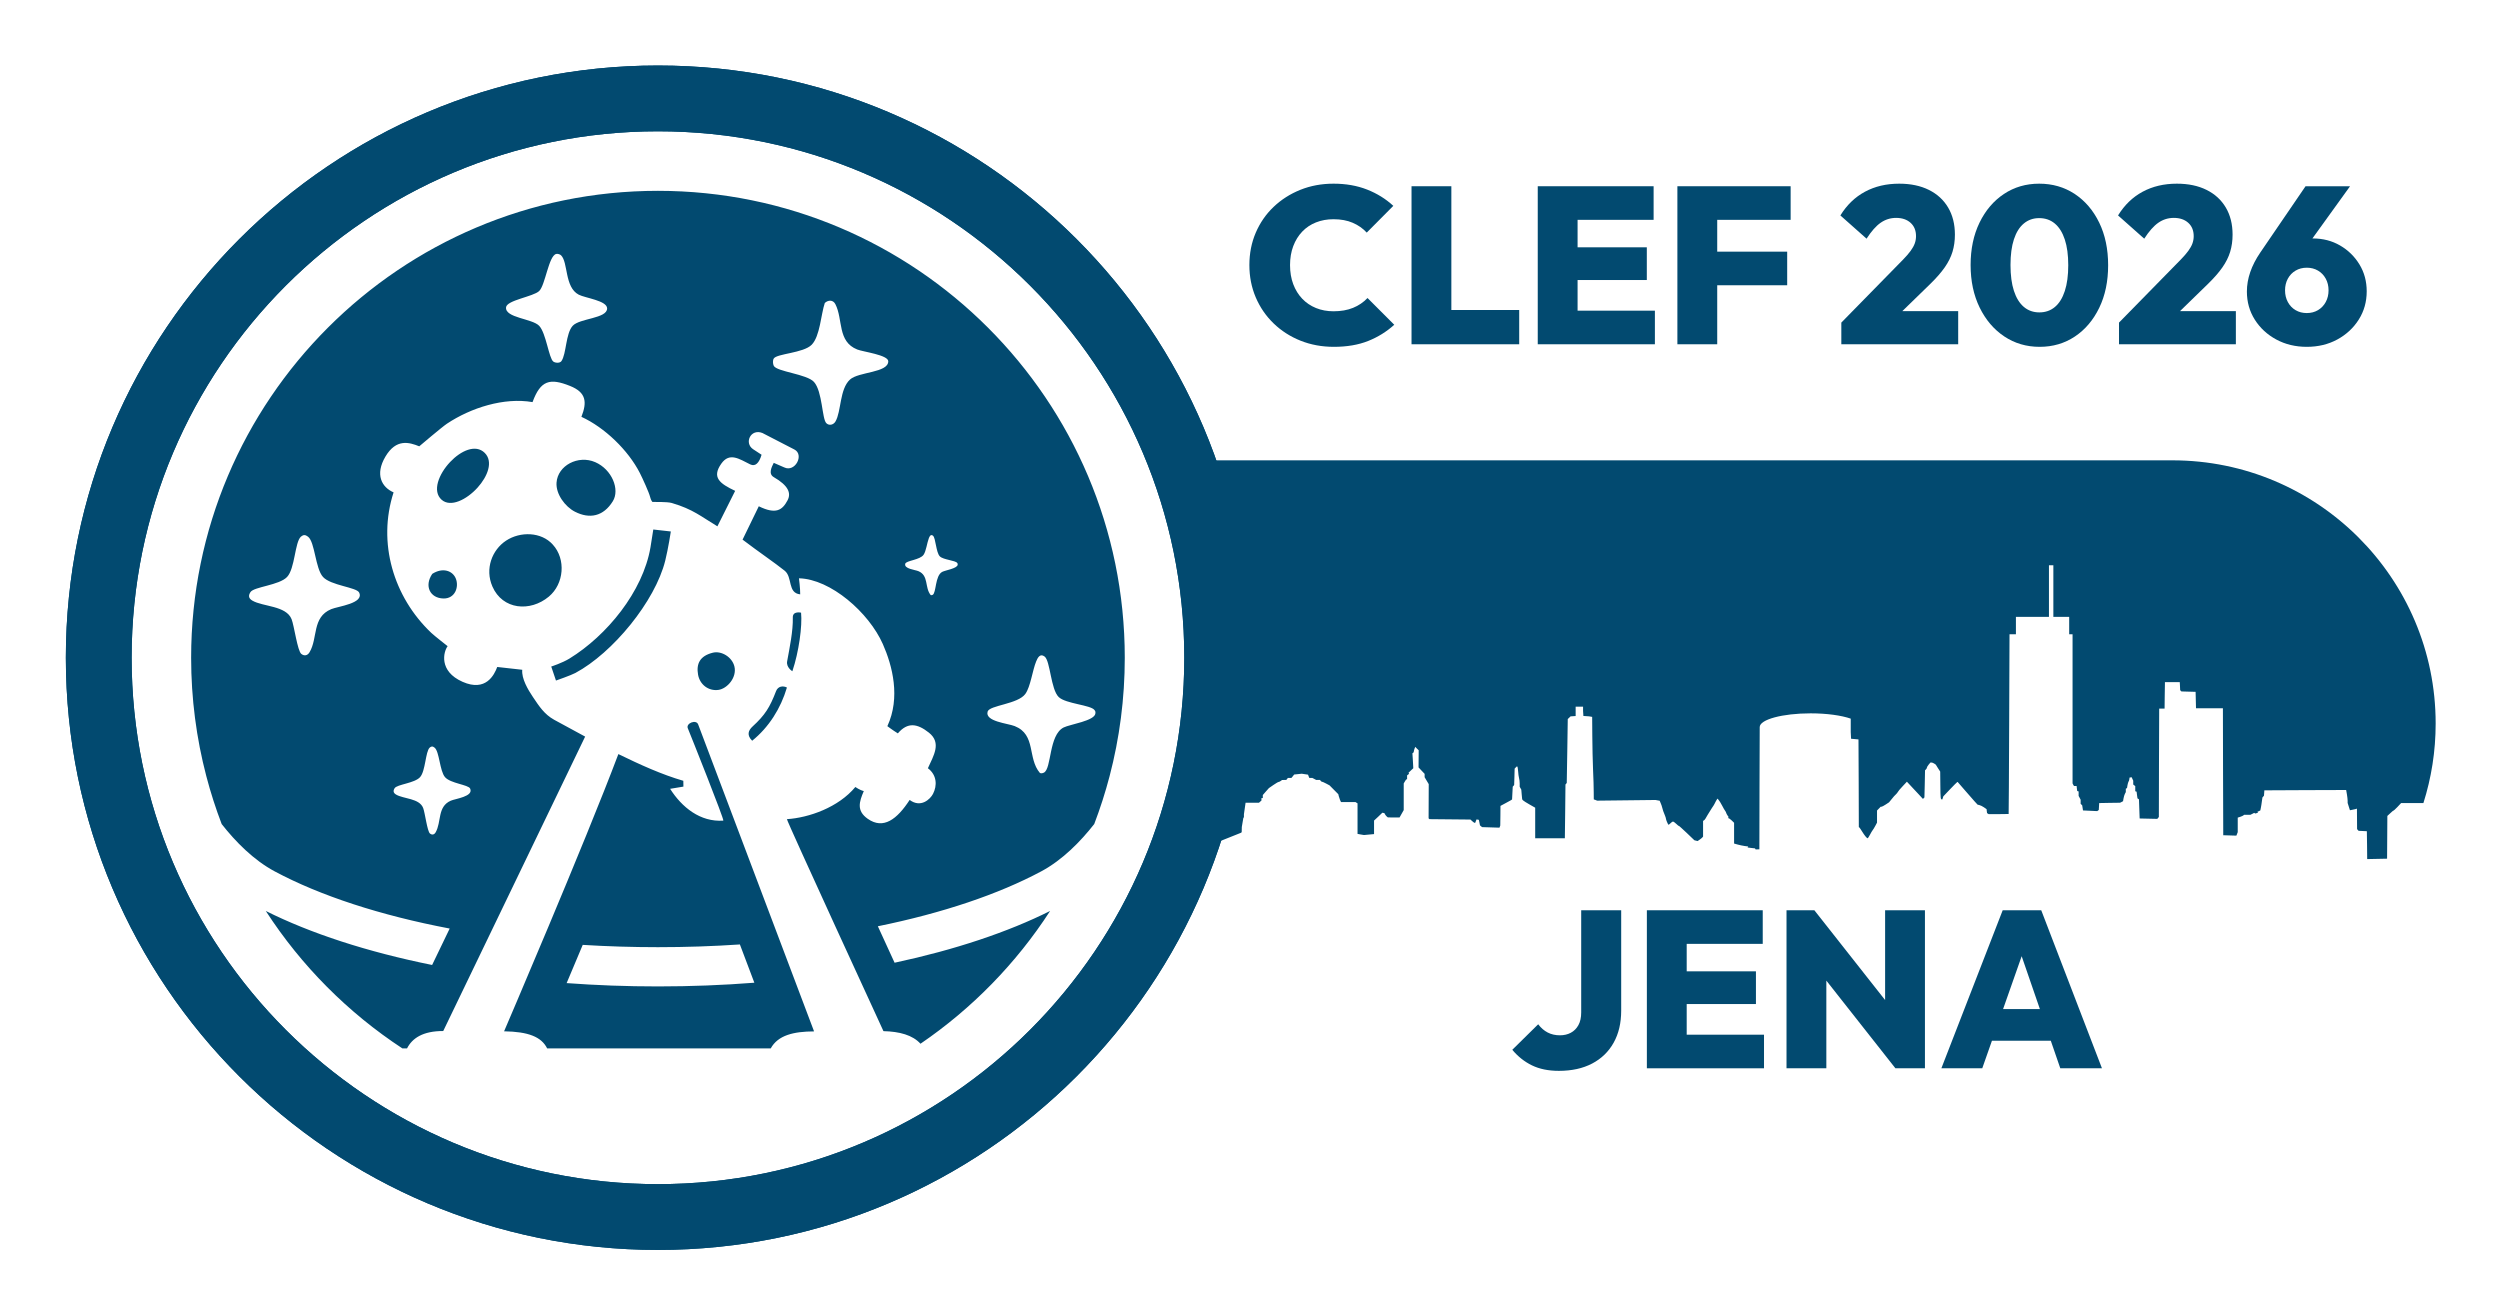 <?xml version="1.0" encoding="UTF-8" standalone="no"?>
<!DOCTYPE svg PUBLIC "-//W3C//DTD SVG 1.1//EN" "http://www.w3.org/Graphics/SVG/1.1/DTD/svg11.dtd">
<svg width="100%" height="100%" viewBox="0 0 4489 2363" version="1.1" xmlns="http://www.w3.org/2000/svg" xmlns:xlink="http://www.w3.org/1999/xlink" xml:space="preserve" xmlns:serif="http://www.serif.com/" style="fill-rule:evenodd;clip-rule:evenodd;stroke-linejoin:round;stroke-miterlimit:2;">
    <g id="Logo" transform="matrix(1.056,0,0,0.758,-374.016,662.285)">
        <rect x="354.331" y="-874.294" width="4251.97" height="3118.39" style="fill:none;"/>
        <g transform="matrix(1.083,0,0,1.583,-364.987,-1092.04)">
            <path d="M2612.1,1384.26L2524.61,1417.57L2524.61,826.772L4074.8,826.772C4302.96,826.772 4488.19,1003.25 4488.19,1220.63C4488.19,1262.11 4481.44,1302.1 4468.95,1339.66L4433.93,1339.66L4428.02,1345.67C4424.63,1348.98 4421.98,1351.29 4421.98,1350.99C4421.98,1350.59 4419.86,1352.19 4417.22,1354.6L4412.35,1358.91L4411.92,1422.88L4380.69,1423.48L4380.48,1402.63L4380.16,1381.77L4367.14,1381.17L4365.97,1379.86L4364.82,1378.66L4364.6,1347.98L4362.27,1348.68C4361.11,1348.98 4358.56,1349.48 4356.87,1349.78L4353.59,1350.38L4351.8,1344.97L4349.99,1339.46L4349.99,1336.15C4349.99,1334.34 4349.46,1329.93 4348.83,1326.42L4347.66,1320.1L4283.41,1320.3L4219.26,1320.61L4218.63,1328.63L4217.36,1330.03L4216.19,1331.33L4215.34,1337.05C4214.92,1340.16 4214.28,1344.47 4213.75,1346.67L4212.9,1350.69L4210.48,1351.79L4208.14,1352.89L4208.78,1353.39L4209.41,1354L4207.19,1354.7L4204.97,1355.3L4203.27,1354.3L4200.31,1355.8L4197.34,1357.2L4187.4,1357.2L4186.34,1358.11C4185.8,1358.61 4183.58,1359.51 4181.47,1360.21L4177.44,1361.41L4177.44,1383.17L4175.33,1388.39L4154.69,1387.79L4154.37,1292.83L4154.16,1197.77L4111.92,1197.77L4111.29,1173.21L4089.05,1172.61L4087.04,1170.7L4086.83,1165.89C4086.83,1163.28 4086.61,1160.57 4086.51,1159.97L4086.4,1158.67L4063.12,1158.67L4063.12,1160.47C4063.12,1160.73 4063.11,1161.62 4063.08,1163L4063.07,1163.08L4063.07,1163.65C4062.99,1167.28 4062.87,1173.53 4062.79,1180.23L4062.59,1198.28L4054.12,1198.28L4053.8,1279.39L4053.59,1360.51L4052.32,1361.92L4051.15,1363.32L4023.43,1362.72L4022.36,1334.04L4020.04,1332.64L4019.29,1327.62L4018.66,1322.61L4017.6,1322.31L4016.54,1321.91L4016.54,1314.29L4013.37,1311.88L4013.37,1306.17L4010.82,1300.95L4009.24,1301.25L4007.54,1301.55L4007.23,1304.06C4007.01,1305.46 4006.49,1307.07 4005.96,1307.57C4005.53,1308.17 4004.79,1310.48 4004.36,1312.78L4003.62,1317.1L4002.67,1317.7L4001.72,1318.2L4001.72,1323.21L4000.23,1325.92C3999.49,1327.42 3998.44,1330.53 3998.12,1332.74L3997.38,1336.85L3995.05,1338.05L3992.72,1339.15L3976.31,1339.36L3959.91,1339.66L3959.59,1344.87L3959.27,1349.98L3958,1350.89L3956.72,1351.69L3934.5,1350.69L3933.23,1343.07L3930.79,1340.76L3930.79,1334.64L3929.21,1331.74L3927.62,1328.93L3927.62,1322.31L3926.56,1321.91L3925.39,1321.61L3924.98,1318.6L3924.86,1317.73L3924.86,1317.72C3924.69,1316.37 3924.55,1315.22 3924.55,1314.89L3924.45,1314.09L3920.32,1314.09L3919.15,1312.18L3918.1,1310.18L3918.1,1087.08L3912.8,1087.08L3912.8,1061.01L3887.96,1061.01L3887.96,983.798L3881.04,983.798L3881.04,1061.01L3829.17,1061.01L3829.17,1087.08L3819.12,1087.08L3818.58,1220.84C3818.27,1295.04 3817.95,1355.8 3817.74,1356C3817.64,1356.1 3810.53,1356.2 3801.97,1356.2L3786.3,1356.2L3785.03,1355.4L3783.86,1354.7L3783.45,1351.69L3783.12,1348.78L3778.89,1345.97C3776.56,1344.47 3773.39,1342.96 3771.79,1342.66L3769.04,1342.06L3764.39,1337.25C3761.85,1334.64 3754.85,1327.02 3748.83,1320.3L3737.71,1308.07L3736.97,1308.27C3736.55,1308.47 3731.46,1313.29 3725.65,1319.1L3715.16,1329.63L3714.42,1331.93L3713.68,1334.14L3712.73,1334.14C3710.93,1334.14 3710.72,1332.34 3710.51,1312.58L3710.29,1292.53L3706.8,1287.42L3703.41,1282.2L3700.98,1280.6C3699.6,1279.69 3697.7,1278.99 3696.74,1278.99L3694.94,1278.99L3692.19,1282.1C3690.71,1283.81 3689.44,1285.81 3689.44,1286.51C3689.44,1287.21 3688.8,1288.52 3687.96,1289.22L3686.47,1290.62L3686.05,1310.98L3685.52,1331.23L3683.19,1333.44L3675.99,1326.02C3673.39,1323.43 3670.13,1320.08 3667.35,1317.23L3667.26,1317.13L3667.25,1317.12L3667.2,1317.08L3665.92,1315.76L3664.74,1314.56L3663.97,1313.77L3663.4,1313.18L3658,1307.67L3651.22,1314.59C3647.52,1318.3 3644.13,1322.11 3643.81,1323.01C3643.39,1323.91 3642.01,1325.52 3640.74,1326.62C3639.37,1327.72 3636.4,1330.83 3634.18,1333.64L3629.95,1338.55L3624.65,1341.86C3621.8,1343.67 3618.83,1345.17 3618.09,1345.17L3616.82,1345.17L3611.1,1350.79L3611.1,1368.93L3608.35,1373.85C3606.87,1376.56 3604.96,1379.46 3604.22,1380.27C3603.48,1381.07 3601.58,1384.18 3599.99,1387.08C3598.4,1389.89 3596.81,1392.3 3596.39,1392.3C3595.01,1392.3 3591.41,1387.99 3587.71,1382.27C3585.81,1379.26 3583.79,1376.56 3583.37,1376.15L3582.52,1375.65L3582.31,1309.98L3581.99,1244.4L3570.35,1243.4L3569.82,1233.29L3569.82,1213.3C3555.19,1208.49 3532.42,1205.39 3506.83,1205.39C3462.69,1205.39 3426.91,1214.6 3426.91,1225.95C3426.91,1226.08 3426.92,1226.2 3426.93,1226.33L3426.91,1226.35L3426.59,1317.6L3426.38,1408.84L3420.45,1409.04L3420.03,1408.24L3419.5,1407.44L3413.68,1406.84L3407.86,1406.13L3408.39,1405.33L3408.91,1404.63L3403.3,1403.93C3400.34,1403.53 3395.26,1402.53 3392.3,1401.72L3386.68,1400.22L3386.68,1369.14L3382.87,1365.63C3380.76,1363.72 3378.53,1362.22 3378,1362.22L3377.05,1362.22L3377.58,1361.41L3378.11,1360.51L3376.31,1358.11C3375.36,1356.8 3374.51,1355.1 3374.3,1354.4C3374.19,1353.59 3373.45,1352.29 3372.71,1351.39C3371.87,1350.38 3369.64,1346.78 3367.74,1343.17C3365.72,1339.56 3363.4,1335.85 3362.34,1334.84L3360.54,1332.94L3358.21,1336.65L3358.02,1336.98L3358.01,1336.99C3356.93,1338.85 3355.99,1340.48 3355.99,1340.76C3355.99,1341.06 3354.08,1344.07 3351.64,1347.38C3349.32,1350.79 3346.46,1355.2 3345.29,1357.1C3342.01,1362.82 3340.74,1364.62 3339.37,1365.53L3337.99,1366.33L3337.99,1389.79L3337.14,1390.79C3336.72,1391.4 3334.82,1392.9 3332.91,1394.2L3329.41,1396.51L3324.34,1395.31L3312.16,1384.18C3305.39,1378.06 3299.88,1373.35 3299.88,1373.75C3299.88,1374.15 3298.08,1372.85 3295.96,1370.84C3293.74,1368.84 3291.41,1367.23 3290.78,1367.23C3290.14,1367.23 3288.34,1368.43 3286.76,1369.94C3285.27,1371.34 3283.79,1372.34 3283.58,1372.14C3282.52,1370.84 3279.77,1364.72 3279.77,1363.42C3279.77,1362.72 3279.13,1360.61 3278.39,1358.91C3276.17,1353.89 3274.26,1348.88 3273.74,1346.17C3273.42,1344.77 3272.46,1341.96 3271.51,1339.96L3269.82,1336.15L3266.64,1335.64L3263.36,1335.04L3171.69,1336.05L3169.04,1335.04L3166.39,1334.14L3166.29,1322.91C3166.29,1316.69 3165.87,1301.65 3165.23,1289.52C3164.7,1277.39 3164.17,1254.73 3164.07,1239.09L3163.85,1210.71L3161.74,1210.31C3160.57,1210.01 3157.5,1209.71 3154.86,1209.61L3150.09,1209.31L3149.56,1201.79L3149.56,1195.37L3137.92,1195.37L3137.92,1209.4L3129.98,1209.91L3125.53,1213.92L3124.79,1261.75L3123.95,1309.58L3122.99,1310.68L3121.93,1311.88L3121.51,1351.09C3121.19,1372.64 3120.98,1390.79 3120.98,1391.3L3120.98,1392.3L3074.4,1392.3L3074.4,1346.58L3065.51,1341.76C3060.64,1339.15 3055.99,1336.35 3055.24,1335.55L3053.97,1334.04L3053.23,1326.82L3052.6,1319.6L3050.06,1315.19L3050.06,1310.38C3050.06,1307.77 3049.63,1303.96 3049,1302.06C3048.47,1300.15 3047.83,1295.74 3047.62,1292.23C3047.3,1288.72 3046.88,1285.61 3046.46,1285.31L3045.82,1284.61L3043.92,1286.31L3042.12,1288.12L3041.8,1300.35L3041.38,1312.58L3040.32,1313.89L3039.15,1315.09L3038.1,1334.24L3035.87,1335.64C3034.6,1336.35 3030.58,1338.45 3026.77,1340.36L3019.89,1343.87L3019.78,1358.51L3019.57,1373.25L3018.3,1376.46L2990.99,1375.65L2989.4,1374.35L2987.71,1373.05L2986.86,1368.93L2985.91,1364.72L2982.31,1364.12L2981.25,1366.63L2980.19,1369.24L2979.34,1369.24C2978.81,1369.24 2977.12,1368.13 2975.64,1366.83L2972.78,1364.32L2908.42,1363.72L2907.68,1363.12L2907.04,1362.42L2907.25,1311.28L2903.97,1306.07L2900.8,1300.95L2900.8,1295.94L2891.27,1286.31L2891.48,1260.64L2888.73,1258.14L2886.08,1255.53L2884.92,1258.34C2884.39,1259.84 2883.86,1261.65 2883.86,1262.45C2883.86,1263.25 2883.33,1264.15 2882.8,1264.45L2881.64,1265.15L2882.38,1276.29L2883.01,1287.52L2879.2,1290.92L2875.5,1294.33L2875.92,1295.04L2876.45,1295.84L2873.27,1298.25L2873.27,1304.06L2872.53,1304.06C2872,1304.06 2870.84,1305.46 2869.89,1307.17L2867.98,1310.28L2867.98,1350.18L2861.42,1361.21L2852.31,1361.21L2843.11,1361.11L2841.52,1359.91C2840.67,1359.21 2839.4,1357.81 2838.76,1356.7L2837.6,1354.7L2834.42,1354.1L2827.97,1360.01L2821.4,1365.83L2821.4,1386.08L2813.46,1386.78L2805.63,1387.49L2800.55,1386.68L2795.47,1385.78L2795.47,1340.06L2793.88,1339.15L2792.29,1338.15L2769.53,1338.15L2767.95,1334.94C2767.2,1333.14 2766.25,1330.43 2765.93,1329.03L2765.3,1326.42L2751.54,1313.18L2746.03,1310.38C2743.07,1308.87 2740.21,1307.67 2739.79,1307.77C2739.36,1307.87 2738.41,1307.37 2737.78,1306.57L2736.51,1305.06L2730.58,1305.06L2727.61,1303.56L2724.54,1302.06L2719.78,1302.06L2718.72,1299.65L2717.77,1297.14L2712.79,1296.44L2707.92,1295.74L2701.89,1296.34L2695.96,1296.94L2693.84,1299.55L2691.62,1302.06L2686.12,1302.06L2683.58,1305.06L2680.19,1305.06L2676.91,1305.16L2674.9,1306.57C2673.73,1307.37 2672.25,1308.07 2671.51,1308.07C2670.77,1308.07 2667.06,1310.18 2663.25,1312.68L2656.37,1317.2L2651.5,1322.41L2646.74,1327.62L2646.74,1332.14L2644.62,1332.14L2644.62,1335.85L2642.72,1337.45L2640.7,1339.15L2619.69,1339.15C2618.88,1344.9 2617.1,1356.33 2617.1,1356.33L2617.1,1360.81L2616.16,1361.99L2613.78,1375.43L2613.6,1383.27L2612.44,1384.08L2612.1,1384.26Z" style="fill:rgb(2,74,112);"/>
        </g>
        <g transform="matrix(0.944,0,0,1.056,361.026,-687.191)">
            <path d="M2395.4,601.386C2373.86,601.386 2353.86,596.802 2335.4,587.636C2316.94,578.469 2300.78,565.573 2286.94,548.948C2273.09,532.323 2262.34,512.844 2254.68,490.511C2247.02,468.177 2243.19,444.011 2243.19,418.011C2243.19,391.761 2247.02,367.532 2254.68,345.323C2262.34,323.115 2273.04,303.844 2286.79,287.511C2300.53,271.177 2316.59,258.407 2334.95,249.198C2353.31,239.99 2373.26,235.386 2394.8,235.386C2417.14,235.386 2437.3,239.802 2455.3,248.636C2473.29,257.469 2489.01,269.636 2502.45,285.136L2454.59,345.136C2447.7,335.802 2439.31,328.469 2429.41,323.136C2419.51,317.802 2407.97,315.136 2394.8,315.136C2383.29,315.136 2372.74,317.511 2363.14,322.261C2353.54,327.011 2345.28,333.907 2338.36,342.948C2331.43,351.99 2326.05,362.865 2322.2,375.573C2318.36,388.282 2316.43,402.427 2316.43,418.011C2316.43,433.844 2318.36,448.115 2322.2,460.823C2326.05,473.532 2331.43,484.407 2338.36,493.448C2345.28,502.49 2353.54,509.448 2363.14,514.323C2372.74,519.198 2383.29,521.636 2394.8,521.636C2408.11,521.636 2419.81,519.073 2429.91,513.948C2440.01,508.823 2448.71,501.469 2456,491.886L2504.16,551.886C2490.31,567.469 2474.59,579.615 2457,588.323C2439.41,597.032 2418.88,601.386 2395.4,601.386Z" style="fill:rgb(2,74,112);fill-rule:nonzero;"/>
            <path d="M2535.26,595.636L2535.26,241.136L2607,241.136L2607,595.636L2535.26,595.636ZM2592.25,595.636L2592.25,518.761L2729.21,518.761L2729.21,595.636L2592.25,595.636Z" style="fill:rgb(2,74,112);fill-rule:nonzero;"/>
            <path d="M2762.62,595.636L2762.62,241.136L2834.36,241.136L2834.36,595.636L2762.62,595.636ZM2819.31,595.636L2819.31,520.261L2973.62,520.261L2973.62,595.636L2819.31,595.636ZM2819.31,451.511L2819.31,378.136L2959.07,378.136L2959.07,451.511L2819.31,451.511ZM2819.31,316.511L2819.31,241.136L2971.31,241.136L2971.31,316.511L2819.31,316.511Z" style="fill:rgb(2,74,112);fill-rule:nonzero;"/>
            <path d="M3014.15,595.636L3014.15,241.136L3085.89,241.136L3085.89,595.636L3014.15,595.636ZM3070.84,463.261L3070.84,387.886L3211.91,387.886L3211.91,463.261L3070.84,463.261ZM3070.84,316.511L3070.84,241.136L3218.13,241.136L3218.13,316.511L3070.84,316.511Z" style="fill:rgb(2,74,112);fill-rule:nonzero;"/>
            <path d="M3309.44,547.011L3420.81,405.511C3426.36,398.427 3430.86,391.948 3434.3,386.073C3437.74,380.198 3440.22,374.636 3441.72,369.386C3443.23,364.136 3443.98,358.719 3443.98,353.136C3443.98,340.469 3440.7,330.469 3434.15,323.136C3427.6,315.802 3418.93,312.136 3408.16,312.136C3398,312.136 3388.73,315.74 3380.37,322.948C3372.01,330.157 3363.51,342.094 3354.89,358.761L3307.73,306.636C3319.3,283.219 3334.07,265.49 3352.03,253.448C3369.99,241.407 3390.54,235.386 3413.68,235.386C3434.28,235.386 3452.09,240.032 3467.11,249.323C3482.13,258.615 3493.7,271.823 3501.83,288.948C3509.95,306.073 3514.02,326.302 3514.02,349.636C3514.02,363.552 3512.56,376.448 3509.65,388.323C3506.74,400.198 3502.04,411.886 3495.55,423.386C3489.07,434.886 3480.54,447.052 3469.97,459.886L3396.22,549.261L3309.44,547.011ZM3309.44,595.636L3309.44,547.011L3369.34,521.261L3519.93,521.261L3519.93,595.636L3309.44,595.636Z" style="fill:rgb(2,74,112);fill-rule:nonzero;"/>
            <path d="M3666.63,601.386C3642.88,601.386 3621.64,593.595 3602.91,578.015C3584.18,562.434 3569.4,540.822 3558.56,513.179C3547.73,485.536 3542.31,453.771 3542.31,417.886C3542.31,381.969 3547.66,350.286 3558.36,322.835C3569.06,295.385 3583.7,273.947 3602.29,258.523C3620.89,243.098 3642.06,235.386 3665.81,235.386C3689.83,235.386 3711.19,243.094 3729.89,258.511C3748.58,273.927 3763.28,295.375 3773.98,322.855C3784.68,350.334 3790.03,382.188 3790.03,418.417C3790.03,454.563 3784.68,486.39 3773.98,513.898C3763.28,541.405 3748.65,562.864 3730.1,578.273C3711.54,593.681 3690.38,601.386 3666.63,601.386ZM3666.13,524.136C3677.03,524.136 3686.36,520.094 3694.11,512.011C3701.87,503.927 3707.83,491.99 3711.97,476.198C3716.12,460.407 3718.19,441.097 3718.19,418.269C3718.19,395.513 3716.12,376.302 3711.97,360.636C3707.83,344.969 3701.86,333.052 3694.06,324.886C3686.27,316.719 3676.85,312.636 3665.78,312.636C3655.17,312.636 3645.97,316.657 3638.18,324.698C3630.39,332.74 3624.43,344.573 3620.32,360.198C3616.2,375.823 3614.15,395.034 3614.15,417.831C3614.15,440.701 3616.2,460.032 3620.32,475.823C3624.43,491.615 3630.39,503.615 3638.18,511.823C3645.97,520.032 3655.29,524.136 3666.13,524.136Z" style="fill:rgb(2,74,112);fill-rule:nonzero;"/>
            <path d="M3809.6,547.011L3920.97,405.511C3926.52,398.427 3931.02,391.948 3934.46,386.073C3937.91,380.198 3940.38,374.636 3941.89,369.386C3943.39,364.136 3944.15,358.719 3944.15,353.136C3944.15,340.469 3940.87,330.469 3934.31,323.136C3927.76,315.802 3919.1,312.136 3908.33,312.136C3898.16,312.136 3888.89,315.74 3880.53,322.948C3872.17,330.157 3863.68,342.094 3855.05,358.761L3807.89,306.636C3819.46,283.219 3834.23,265.49 3852.19,253.448C3870.15,241.407 3890.7,235.386 3913.85,235.386C3934.45,235.386 3952.26,240.032 3967.27,249.323C3982.29,258.615 3993.86,271.823 4001.99,288.948C4010.12,306.073 4014.18,326.302 4014.18,349.636C4014.18,363.552 4012.72,376.448 4009.81,388.323C4006.9,400.198 4002.2,411.886 3995.72,423.386C3989.23,434.886 3980.7,447.052 3970.13,459.886L3896.39,549.261L3809.6,547.011ZM3809.6,595.636L3809.6,547.011L3869.5,521.261L4020.1,521.261L4020.1,595.636L3809.6,595.636Z" style="fill:rgb(2,74,112);fill-rule:nonzero;"/>
            <path d="M4147.82,601.386C4127.49,601.386 4109.18,595.907 4092.89,584.948C4076.6,573.99 4063.71,559.157 4054.21,540.448C4044.71,521.74 4039.96,500.719 4039.96,477.386C4039.96,448.386 4048.02,419.177 4064.14,389.761L4145.61,241.136L4225.78,241.136L4133.38,400.761L4106.59,397.886C4110.67,389.719 4114.78,382.698 4118.93,376.823C4123.07,370.948 4128.26,366.386 4134.48,363.136C4140.7,359.886 4148.79,358.261 4158.76,358.261C4176.89,358.261 4193.22,363.511 4207.77,374.011C4222.32,384.511 4233.96,398.677 4242.69,416.511C4251.42,434.344 4255.78,454.469 4255.78,476.886C4255.78,500.302 4251.02,521.407 4241.48,540.198C4231.95,558.99 4219.08,573.886 4202.86,584.886C4186.64,595.886 4168.29,601.386 4147.82,601.386ZM4147.82,525.636C4155.38,525.636 4162.12,523.448 4168.04,519.073C4173.96,514.698 4178.61,508.636 4181.99,500.886C4185.36,493.136 4187.05,484.386 4187.05,474.636C4187.05,464.886 4185.36,456.157 4181.99,448.448C4178.61,440.74 4173.96,434.719 4168.04,430.386C4162.12,426.052 4155.38,423.886 4147.82,423.886C4140.26,423.886 4133.52,426.073 4127.61,430.448C4121.69,434.823 4117.05,440.844 4113.71,448.511C4110.36,456.177 4108.69,464.886 4108.69,474.636C4108.69,484.386 4110.36,493.136 4113.71,500.886C4117.05,508.636 4121.69,514.698 4127.61,519.073C4133.52,523.448 4140.26,525.636 4147.82,525.636Z" style="fill:rgb(2,74,112);fill-rule:nonzero;"/>
        </g>
        <g transform="matrix(0.944,0,0,1.056,361.026,1027.92)">
            <path d="M2800.64,601.386C2781.91,601.386 2765.8,597.302 2752.28,589.136C2738.77,580.969 2726.93,569.302 2716.76,554.136L2763.42,496.886C2768.37,505.052 2774.07,511.219 2780.53,515.386C2786.98,519.552 2794.36,521.636 2802.65,521.636C2809.94,521.636 2816.45,519.74 2822.17,515.948C2827.89,512.157 2832.43,506.49 2835.81,498.948C2839.19,491.407 2840.88,481.886 2840.88,470.386L2840.88,241.136L2912.92,241.136L2912.92,466.261C2912.92,494.094 2908.39,518.094 2899.32,538.261C2890.26,558.427 2877.37,573.99 2860.64,584.948C2843.92,595.907 2823.92,601.386 2800.64,601.386Z" style="fill:rgb(2,74,112);fill-rule:nonzero;"/>
            <path d="M2959.17,595.636L2959.17,241.136L3030.91,241.136L3030.91,595.636L2959.17,595.636ZM3015.86,595.636L3015.86,520.261L3170.17,520.261L3170.17,595.636L3015.86,595.636ZM3015.86,451.511L3015.86,378.136L3155.62,378.136L3155.62,451.511L3015.86,451.511ZM3015.86,316.511L3015.86,241.136L3167.87,241.136L3167.87,316.511L3015.86,316.511Z" style="fill:rgb(2,74,112);fill-rule:nonzero;"/>
            <path d="M3210.71,595.636L3210.71,241.136L3260.87,241.136L3282.45,313.886L3282.45,595.636L3210.71,595.636ZM3406.86,595.636L3240.51,332.636L3260.87,241.136L3427.23,504.136L3406.86,595.636ZM3406.86,595.636L3388.3,521.011L3388.3,241.136L3460.04,241.136L3460.04,595.636L3406.86,595.636Z" style="fill:rgb(2,74,112);fill-rule:nonzero;"/>
            <path d="M3489.64,595.636L3600.1,241.136L3669.53,241.136L3778.9,595.636L3703.85,595.636L3621.47,297.886L3647.36,297.886L3563.28,595.636L3489.64,595.636ZM3556.86,533.761L3556.86,462.761L3713.88,462.761L3713.88,533.761L3556.86,533.761Z" style="fill:rgb(2,74,112);fill-rule:nonzero;"/>
        </g>
        <g transform="matrix(1.177,0,0,1.64,34.281,-1326.69)">
            <path d="M1222.32,370.817C1694.43,370.817 2077.73,754.115 2077.73,1226.23C2077.73,1698.35 1694.43,2081.64 1222.32,2081.64C750.204,2081.64 366.906,1698.35 366.906,1226.23C366.906,754.115 750.204,370.817 1222.32,370.817ZM1222.32,465.863C802.661,465.863 461.952,806.572 461.952,1226.23C461.952,1645.89 802.661,1986.6 1222.32,1986.6C1641.98,1986.6 1982.69,1645.89 1982.69,1226.23C1982.69,806.572 1641.98,465.863 1222.32,465.863ZM1070.38,1062.81C1089.72,1083.91 1086.62,1119.66 1064.73,1137.93C1037.71,1160.5 997.803,1157.02 983.154,1123.35C972.061,1097.85 982.627,1070.47 1002.93,1057.1C1023.45,1043.58 1053.85,1044.3 1070.38,1062.81ZM1215.59,1041.03L1240.93,1043.87C1240.93,1043.87 1237.26,1068.25 1232.84,1086.02C1218.17,1144.94 1156.91,1219.38 1103.01,1248.26C1096.66,1251.66 1074.99,1259.21 1074.99,1259.21L1068.15,1238.97C1068.15,1238.97 1083.97,1233.89 1094.44,1227.46C1148.28,1194.4 1200.55,1130.91 1211.51,1066.84C1212.5,1061.1 1215.59,1041.03 1215.59,1041.03ZM1416.49,1245.76C1416.49,1245.76 1407.38,1240.23 1408.95,1231.47C1412.4,1212.26 1417.65,1187.73 1417.15,1168.09C1416.89,1158.25 1429.08,1161.16 1429.08,1161.16C1431.02,1180.21 1425.88,1218.05 1416.49,1245.76ZM896.264,1105.11C911.445,1095.38 925.679,1100.6 930.248,1111.78C935.18,1123.85 929.33,1140.99 912.477,1140.67C893.168,1140.3 884.303,1122.72 896.264,1105.11ZM1408.64,1269.29C1399.69,1299.59 1382.44,1326.78 1358.43,1346.15C1350.37,1338.12 1352.72,1331.34 1358.99,1325.58C1377.09,1308.96 1383.83,1298.12 1392.97,1274.43C1395.76,1267.2 1403.14,1266.44 1408.64,1269.29ZM972.098,930.395C984.675,942.957 976.375,964.37 961.619,980.634C945.848,998.015 922.704,1009.51 909.788,998.046C895.857,985.675 905.611,960.951 922.047,943.557C937.539,927.162 958.969,917.279 972.098,930.395ZM1601.61,1783.8C1590.16,1771.22 1571.36,1766.18 1548.09,1765.61C1548.09,1765.61 1408.21,1461.78 1408.62,1459.41C1440.4,1457.37 1483.02,1442.42 1507.5,1412.96C1507.5,1412.96 1514.03,1417.57 1519.71,1418.84C1512.92,1434.58 1509.06,1447.34 1525.35,1458.87C1548.06,1474.93 1567.88,1459.39 1585.95,1431.64C1602.03,1443.62 1615.69,1430.61 1619.68,1422.91C1625.83,1411.02 1625.46,1395.73 1612.29,1385.86C1620.47,1367.73 1632.39,1349.21 1613.74,1334.45C1597.18,1321.34 1583.15,1318.79 1568.88,1335.51C1561.52,1330.98 1553.75,1325.11 1553.75,1325.11C1572.92,1283.63 1561.12,1237.94 1547.22,1206.53C1527.04,1160.94 1471.7,1112.54 1426.04,1111.52C1426.04,1111.52 1427.93,1126.23 1427.83,1134.71C1409.25,1132.79 1417.05,1109.92 1405.4,1100.56C1391.47,1089.37 1367.05,1072.81 1344.56,1055.66L1367.99,1007.48C1393.15,1019.8 1402.13,1012.77 1409.51,998.945C1415.08,988.505 1410.75,977.588 1389.71,965.433C1381.26,960.545 1386.75,950.574 1389.61,944.75L1404.7,951.31C1420.53,958.967 1434.07,932.827 1419.32,925.413L1373.23,901.629C1356.16,894.846 1346.51,916.191 1359.78,925.053L1372.01,933.061C1368.55,944.839 1363.06,950.647 1355.59,946.953C1339.65,939.083 1325.78,929.094 1313.89,945.856C1299.71,965.85 1311.57,974.686 1333.86,985.205L1308.2,1036.44C1285.4,1022.77 1272.95,1011.64 1242.24,1002.71C1235.63,1000.79 1214.32,1001.25 1214.32,1001.25C1214.32,1001.25 1212.24,999.198 1210.94,993.811C1209.5,987.803 1200.12,967.163 1196.18,959.448C1179.31,926.407 1145.42,893.743 1111.74,878.277C1120.2,856.777 1118.55,842.977 1095.41,833.701C1066.19,821.98 1052.75,825.434 1041.14,857.011C999.928,849.889 952.095,865.216 917.508,888.177C910.413,892.889 877.48,920.868 877.48,920.868C862.764,914.939 844.203,909.558 828.681,935.589C813.082,961.749 823.374,980.064 840.392,987.395C816.869,1060.2 840.1,1138.33 894.825,1190.3C899.434,1194.68 918.47,1209.54 918.47,1209.54C912.499,1217.45 905.161,1245.67 940.145,1261.07C973.769,1275.86 985.883,1250.96 990.132,1239.59L1026.27,1243.64C1025.1,1256.41 1034.52,1272.33 1041.58,1282.8C1050.75,1296.37 1057.98,1307.85 1072.35,1315.85C1082.06,1321.25 1117.13,1340.15 1117.13,1340.15L912.121,1765.44C882.47,1765.4 867.309,1775.91 859.826,1790.54L853.108,1790.54C774.324,1738.86 706.993,1671.13 655.778,1592.02C720.243,1624.31 802.212,1651.1 896.071,1670.04L921.435,1617.42C820.948,1598.33 734.208,1569.9 668.64,1534.84C638.004,1518.46 611.987,1491.91 592.042,1466.48C583.433,1443.93 575.999,1420.81 569.816,1397.18C555.53,1342.58 547.923,1285.29 547.923,1226.23C547.923,854.021 850.11,551.834 1222.32,551.834C1594.53,551.834 1896.72,854.021 1896.72,1226.23C1896.72,1285.29 1889.11,1342.58 1874.82,1397.18C1868.64,1420.81 1861.21,1443.93 1852.6,1466.48C1832.65,1491.91 1806.63,1518.46 1776,1534.84C1714.11,1567.93 1633.37,1595.12 1540,1614.12C1548.44,1632.54 1556.67,1650.47 1564.17,1666.8C1651.52,1648.09 1727.99,1622.5 1788.86,1592.02C1739.84,1667.74 1676.06,1733.03 1601.61,1783.8ZM711.024,1049.12C709.566,1049.25 707.586,1050.4 706.479,1051.4C697.656,1059.41 697.996,1097.45 686.527,1109.58C675.168,1121.59 638.743,1123.73 633.686,1131.37C630.164,1136.69 631.019,1140.64 636.503,1143.82C651.647,1152.6 685.307,1150.96 693.052,1170.59C696.815,1180.13 701.51,1216.4 707.111,1220.75C711.623,1224.25 716.175,1223.01 718.952,1218.38C731.257,1197.92 722.269,1167.75 750.343,1156.04C760.102,1151.97 798.314,1147.79 790.612,1132.05C786.885,1124.44 749.696,1121.96 738.444,1109.58C727.278,1097.29 726.807,1058.98 716.756,1051.39C715.127,1050.16 713.158,1048.93 711.024,1049.12ZM1801.33,1283.07C1789.72,1271.91 1789.18,1230.66 1780.88,1224.48C1774.18,1219.48 1770.8,1226.5 1768.7,1231.6C1763.37,1244.51 1760.59,1268.13 1753.07,1278.52C1742.31,1293.39 1701.36,1294.83 1698.61,1303.98C1694.27,1318.4 1727.7,1321 1737.7,1324.99C1768.99,1337.48 1755.76,1371.29 1774.19,1392.78C1776.23,1393.48 1778.02,1393.13 1779.92,1392.19C1791.18,1386.6 1786.72,1337.8 1808.46,1326.96C1817.5,1322.46 1853.34,1317.37 1854.28,1306.72C1854.49,1304.36 1854.41,1303.72 1852.97,1301.78C1847.51,1294.4 1811.51,1292.85 1801.33,1283.07ZM1465.53,887.424C1469.6,891.483 1475.93,889.894 1478.78,885.017C1487.26,870.527 1484.63,838.211 1499.76,824.412C1512.25,813.02 1554.87,814.84 1555.05,798.103C1555.14,788.922 1518.82,784.428 1510.29,781.052C1481.25,769.558 1489.94,737.575 1478.63,715.512C1475.34,709.104 1468.3,709.279 1463.37,713.806C1457.75,730.331 1456.52,761.922 1444.36,774.217C1432.41,786.299 1393.95,786.923 1389.6,794.092C1387.96,796.792 1388.24,801.687 1389.61,804.537C1393.76,813.13 1437.51,816.433 1447.78,827.941C1459.99,841.606 1459.26,881.166 1465.53,887.424ZM1629.56,1079.83C1623.91,1074.15 1623.65,1053.12 1619.61,1049.97C1616.35,1047.42 1614.7,1051 1613.68,1053.6C1611.09,1060.18 1609.74,1072.22 1606.08,1077.51C1600.85,1085.09 1580.92,1085.82 1579.59,1090.48C1577.47,1097.84 1593.74,1099.16 1598.6,1101.2C1613.82,1107.56 1607.39,1124.79 1616.35,1135.74C1617.35,1136.1 1618.22,1135.92 1619.14,1135.44C1624.62,1132.59 1622.45,1107.72 1633.03,1102.2C1637.42,1099.9 1654.86,1097.31 1655.32,1091.88C1655.42,1090.68 1655.38,1090.36 1654.68,1089.37C1652.03,1085.6 1634.51,1084.82 1629.56,1079.83ZM1082.31,644.954C1080.79,643.489 1077.38,642.496 1075.31,643.007C1064.34,645.733 1059.63,688.128 1050.68,696.597C1042.07,704.744 1004.04,709.757 1002.87,720.045C1001.13,735.441 1040.79,736.307 1050.72,746.814C1060.75,757.413 1064.69,793.59 1071.13,798.435C1073.92,800.536 1080.54,801.091 1082.88,797.781C1090.09,787.533 1088.93,758.056 1099.15,746.811C1109.15,735.814 1148.86,736.435 1148.89,721.729C1148.91,710.378 1117.32,706.757 1107.86,701.829C1087.23,691.08 1092.71,655.002 1082.31,644.954ZM895.658,1354.48C894.645,1354.57 893.268,1355.42 892.499,1356.15C886.366,1362.02 886.603,1389.87 878.632,1398.75C870.737,1407.54 845.419,1409.11 841.905,1414.7C839.457,1418.6 840.051,1421.49 843.863,1423.82C854.388,1430.25 877.783,1429.05 883.167,1443.42C885.782,1450.41 889.045,1476.96 892.938,1480.14C896.074,1482.71 899.238,1481.8 901.168,1478.41C909.721,1463.43 903.474,1441.34 922.987,1432.76C929.769,1429.78 956.328,1426.73 950.975,1415.2C948.385,1409.63 922.537,1407.81 914.716,1398.75C906.956,1389.75 906.628,1361.7 899.642,1356.14C898.51,1355.24 897.141,1354.34 895.658,1354.48ZM1385.26,1790.54L1062.26,1790.54C1053.99,1773.88 1035.2,1766.38 1000.04,1765.84C1000.04,1765.84 1116.65,1494.22 1165.13,1365.42C1196.5,1380.72 1227.87,1395 1258.97,1404L1259.11,1412.4L1239.89,1415.59C1256.88,1442.29 1283.45,1463.87 1316.77,1461.53C1318.25,1460.13 1269.91,1338.97 1265.43,1328.08C1262.46,1320.87 1277.69,1314.8 1280.45,1322.7L1447.86,1765.98C1418.49,1766.08 1395.77,1771.41 1385.26,1790.54ZM1361.57,1695.66L1340.69,1640.39C1302.23,1642.98 1262.68,1644.33 1222.32,1644.33C1185.34,1644.33 1149.04,1643.2 1113.64,1641.01C1105.42,1660.59 1097.58,1679.22 1090.39,1696.22C1133.16,1699.37 1177.26,1701.02 1222.32,1701.02C1269.96,1701.02 1316.52,1699.18 1361.57,1695.66ZM1131.71,943.754C1155.86,954.255 1167.63,983.269 1157.1,1000.24C1143.5,1022.18 1123.68,1026.16 1102.46,1015.37C1088.14,1008.09 1074.68,989.806 1075.8,973.367C1077.49,948.512 1107.12,933.061 1131.71,943.754ZM1301.66,1218.96C1313.97,1215.92 1329.41,1225.19 1332.77,1238.79C1336.69,1254.74 1322.32,1271.04 1309.6,1272.72C1295.23,1274.63 1282.76,1264.98 1280.25,1250.63C1277.56,1235.26 1282.6,1223.66 1301.66,1218.96Z" style="fill:rgb(2,74,112);"/>
        </g>
        <g transform="matrix(1.177,0,0,1.64,34.281,-1326.69)">
            <path d="M1222.32,370.817C1694.43,370.817 2077.73,754.115 2077.73,1226.23C2077.73,1698.35 1694.43,2081.64 1222.32,2081.64C750.204,2081.64 366.906,1698.35 366.906,1226.23C366.906,754.115 750.204,370.817 1222.32,370.817ZM1222.32,465.863C802.661,465.863 461.952,806.572 461.952,1226.23C461.952,1645.89 802.661,1986.6 1222.32,1986.6C1641.98,1986.6 1982.69,1645.89 1982.69,1226.23C1982.69,806.572 1641.98,465.863 1222.32,465.863Z" style="fill:rgb(2,74,112);"/>
        </g>
    </g>
</svg>
